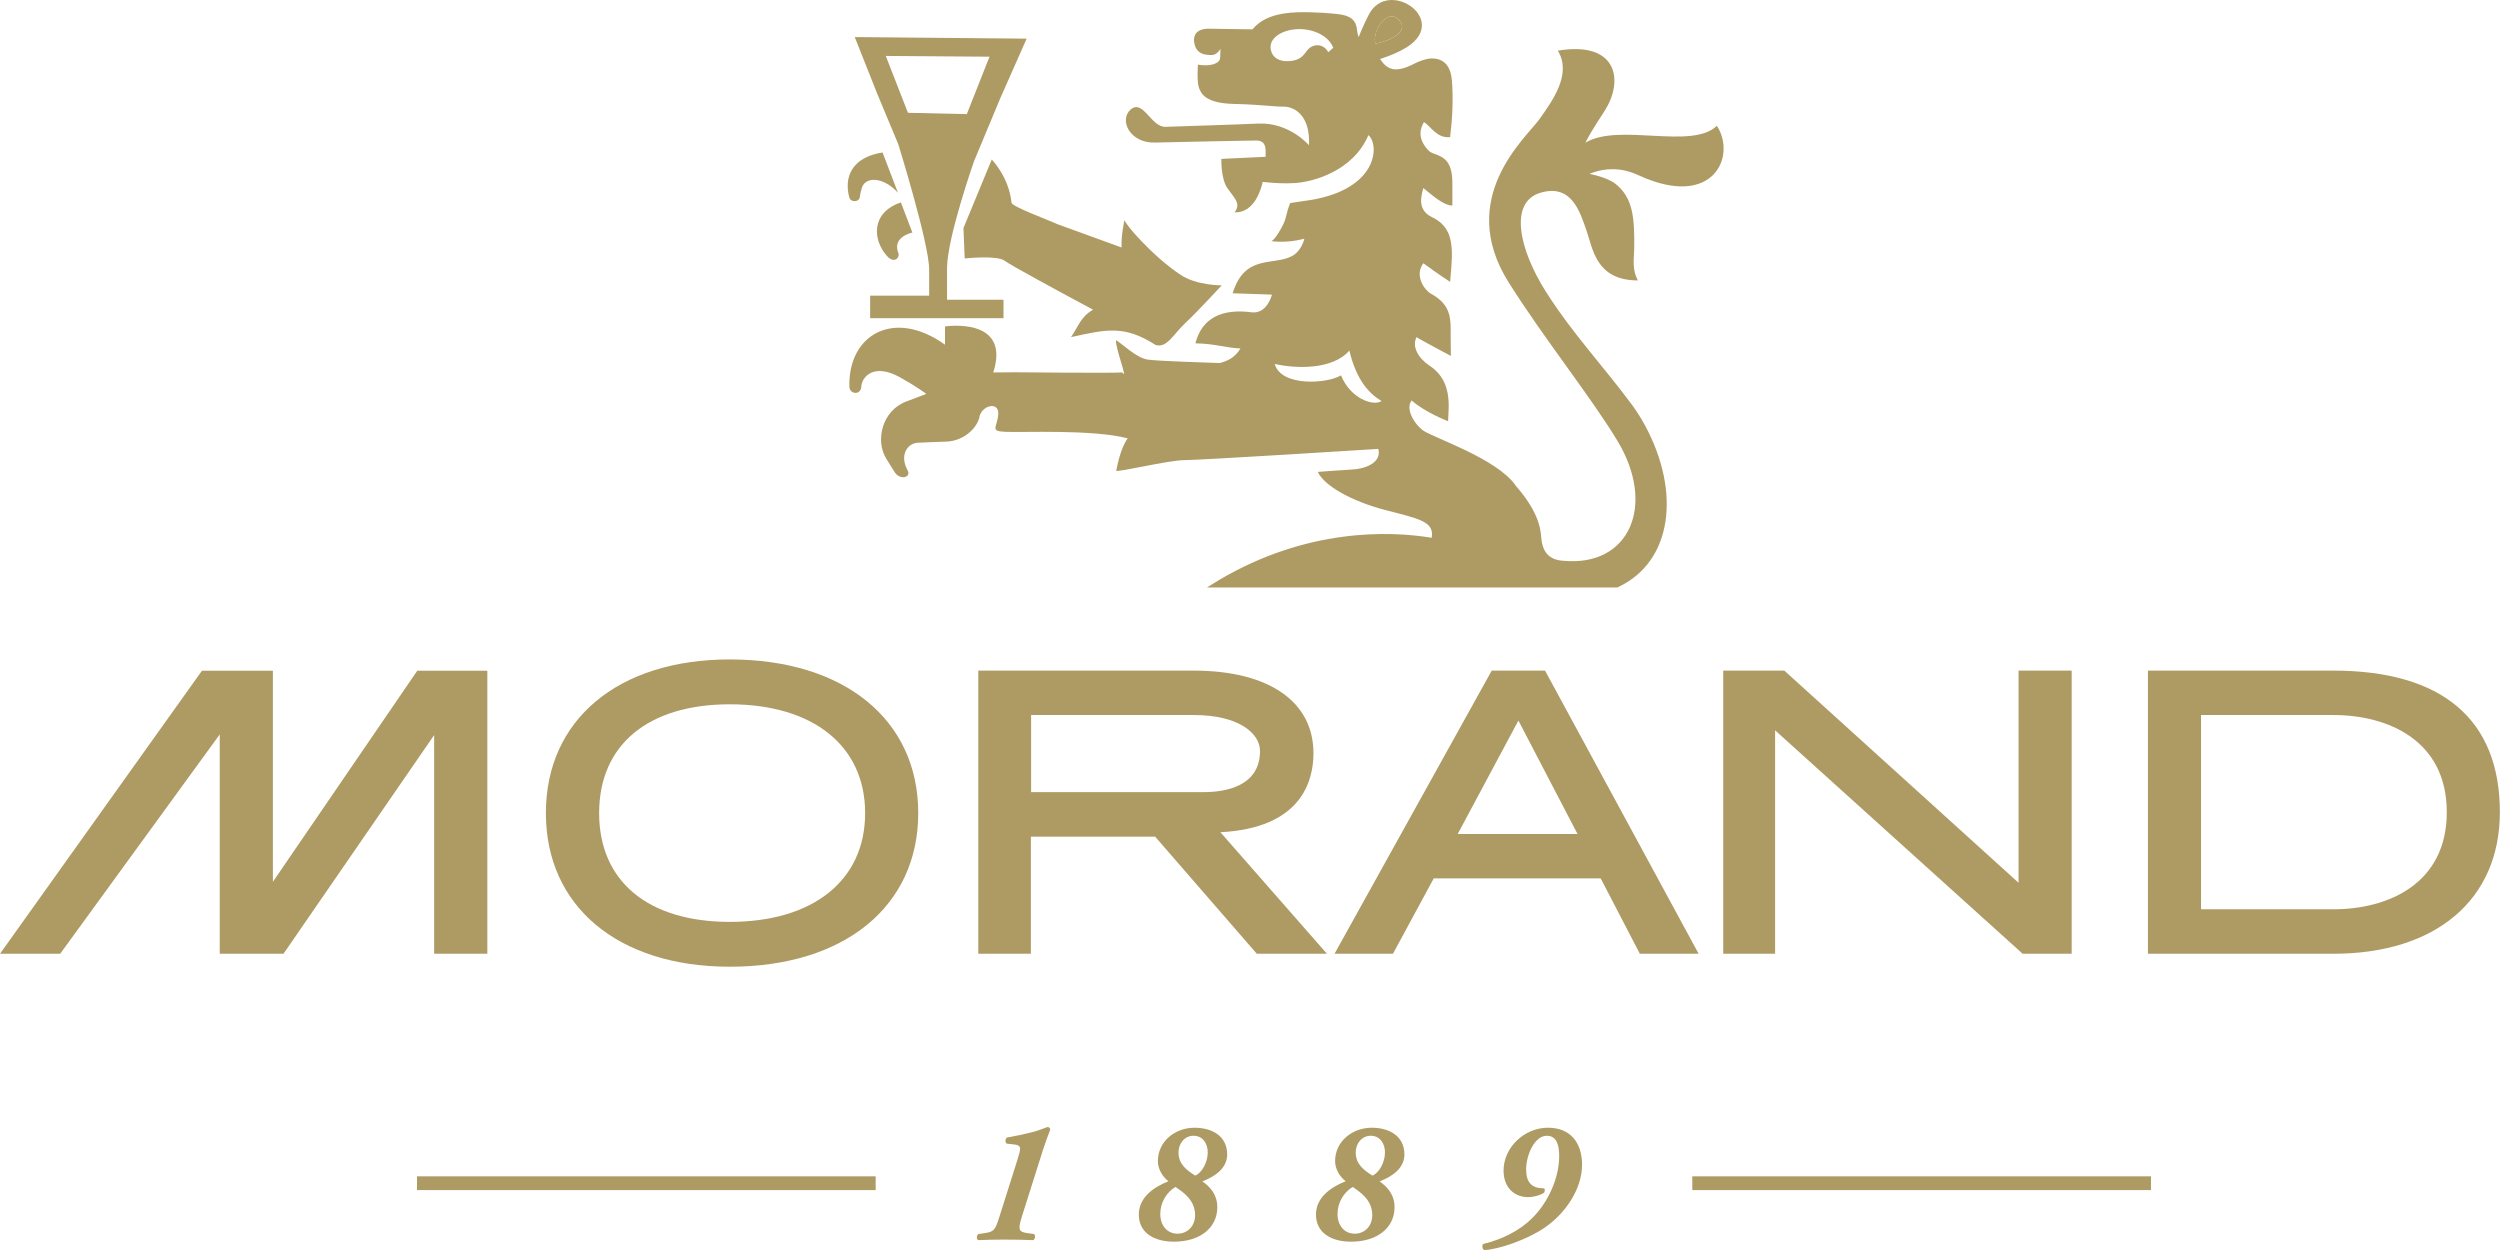 <?xml version="1.0" encoding="UTF-8"?>
<!-- Generator: Adobe Illustrator 16.0.3, SVG Export Plug-In . SVG Version: 6.00 Build 0)  -->
<svg width="600" height="300" enable-background="new 0 0 176 88" version="1.1" viewBox="0 0 600 300" xml:space="preserve" xmlns="http://www.w3.org/2000/svg">
<g transform="matrix(3.409 0 0 3.419 0 -.005)" fill="#ae9a63">
	
		<path d="m51.379 46.291c-7.866 0-12.948 4.233-12.948 10.786 0 6.549 5.082 10.784 12.948 10.784 8.061 0 13.267-4.235 13.267-10.784 0-6.553-5.206-10.786-13.267-10.786zm0 18.423c-5.761 0-9.199-2.853-9.199-7.637 0-4.781 3.438-7.636 9.199-7.636 5.879 0 9.528 2.925 9.528 7.636 1e-3 4.714-3.648 7.637-9.528 7.637z"/>
		<path d="m164.27 47.076h-13.051v19.875h13.051c7.23 0 11.725-3.807 11.725-9.942 0-6.5-4.06-9.933-11.725-9.933zm0 16.754h-9.313v-13.637h9.313c3.863 0 7.988 1.79 7.988 6.815 1e-3 5.028-4.124 6.822-7.988 6.822z"/>
		<polygon points="145.85 47.076 142.11 47.076 142.11 61.968 125.62 47.076 121.32 47.076 121.32 66.951 124.97 66.951 124.97 51.267 142.31 66.872 142.39 66.951 145.85 66.951"/>
		<path d="m92.47 52.878c0-3.639-3.154-5.802-8.431-5.802h-15.166v19.875h3.702v-8.221h8.748l7.158 8.221h4.938l-7.501-8.531c5.675-0.289 6.552-3.56 6.552-5.542zm-19.878-2.685h11.448c3.212 0 4.667 1.31 4.667 2.525 0 2.512-2.488 2.887-3.974 2.887h-12.141z"/>
		<polygon points="30.565 66.951 34.31 66.951 34.31 47.084 29.376 47.084 19.212 61.901 19.212 47.084 14.217 47.084 0 66.951 4.237 66.951 15.47 51.554 15.47 66.951 19.959 66.951 30.565 51.601"/>
		<path d="m105.02 47.076-11.066 19.873h4.114l2.868-5.286h11.757l2.754 5.288h4.14l-10.813-19.875zm6.04 11.468h-8.435l4.274-7.962z"/>
	
	
		
			<path d="m98.372 1.297c-0.868-0.667-1.832 1.14-1.524 1.763 1.476-0.284 2.391-1.092 1.524-1.763z"/>
			<path d="m83.116 19.294c-1.994-1.321-3.953-3.608-3.953-3.857-0.202 1.048-0.205 1.34-0.205 1.938l-4.527-1.642c-0.705-0.329-3.187-1.218-3.22-1.509-0.188-1.818-1.39-3.025-1.39-3.025l-1.993 4.812 0.089 2.133s2.285-0.247 2.813 0.162c0.363 0.286 4.022 2.258 6.222 3.435-0.864 0.493-1.021 1.153-1.551 1.925 2.559-0.562 3.762-0.841 5.953 0.549 0.792 0.247 1.235-0.734 2.109-1.554 0.882-0.821 2.548-2.63 2.548-2.63s-1.765 0.016-2.895-0.737z"/>
		
		<path d="m60.641 13.321c0.165-0.948 1.494-0.976 2.576 0.208l-1.084-2.825c-2.641 0.431-2.608 2.272-2.327 3.185 0.1 0.331 0.666 0.304 0.722-0.036 0.012-0.078 0.076-0.461 0.113-0.532z"/>
		<path d="m63.425 14.211 0.809 2.117s-1.385 0.268-1.015 1.362c0.193 0.358-0.239 0.857-0.742 0.314-1.084-1.171-1.147-3.095 0.948-3.793z"/>
		<path d="m66.674 18.834c0-2.136 1.903-7.523 1.903-7.523l1.831-4.381 1.869-4.216-12.1-0.11 1.59 3.998 1.469 3.51s2.179 6.982 2.179 8.814v1.832h-4.155v1.578h9.388v-1.296h-3.974v-2.206zm-4.314-14.906 7.304 0.053-1.599 4.031-4.144-0.093z"/>
		<path d="m120.87 8.831c-1.757 1.713-6.896-0.231-9.255 1.187 0.508-1.005 1.223-1.998 1.449-2.388 1.26-2.127 0.683-4.758-3.39-4.072 1.014 1.646-0.399 3.55-1.305 4.823-0.913 1.275-5.916 5.517-2.143 11.465 2.482 3.927 5.734 7.953 7.64 11.091 2.756 4.548 0.835 8.873-3.812 8.428-1.037-0.06-1.49-0.666-1.554-1.697-0.047-0.721-0.315-1.893-1.789-3.57-0.014-0.01-0.016-0.023-0.02-0.034-1.322-1.882-5.805-3.344-6.498-3.843-0.697-0.509-1.254-1.59-0.805-2.11 0.889 0.813 2.559 1.46 2.559 1.46s0.014-0.29 0.031-0.653c0.092-1.54-0.297-2.568-1.351-3.26-0.741-0.489-1.26-1.316-0.899-1.992 0.097 0.095 2.417 1.319 2.417 1.319s-6e-3 -0.552-0.015-1.233c-0.011-1.25 0.149-2.3-1.393-3.135-0.439-0.242-1.184-1.253-0.531-2.138 0.969 0.721 1.885 1.307 1.885 1.307s0.047-0.506 0.086-1.031c0.133-1.73-0.021-2.887-1.387-3.523-1.024-0.497-0.736-1.489-0.584-2.03 0.385 0.28 1.346 1.228 2.044 1.228v-1.584c0-1.595-0.661-1.83-1.316-2.065-0.159-0.06-0.289-0.131-0.383-0.233-0.84-0.895-0.51-1.621-0.305-1.971 0.466 0.245 0.878 1.148 1.845 1.051 0.159-1.328 0.231-2.59 0.127-3.97-0.074-0.928-0.494-1.579-1.456-1.552-0.391 0.012-0.883 0.207-1.186 0.362-1.369 0.707-1.922 0.41-2.418-0.323 0.777-0.252 1.236-0.47 1.582-0.653 3.656-1.943-1.04-5.189-2.397-2.416-0.347 0.652-0.689 1.521-0.689 1.521-0.245-0.455 0.144-1.382-1.348-1.592-0.443-0.058-1.791-0.18-2.979-0.14-1.288 0.042-2.435 0.331-3.148 1.197-0.447 0-2.645-0.04-3.031-0.045-0.866-0.017-1.124 0.415-1.086 0.861 0.095 1.078 1.028 0.968 1.242 0.987 0.399 0 0.615-0.441 0.615-0.441s0 0.632-0.035 0.731c-0.099 0.329-0.735 0.529-1.549 0.383 0 0-0.084 1.181 0.07 1.613 0.155 0.431 0.464 1.095 2.45 1.145 1.994 0.047 2.7 0.191 3.513 0.191 0.818 0 1.887 0.668 1.787 2.709 0 0-1.379-1.616-3.567-1.521-2.187 0.098-5.527 0.187-6.531 0.229-1.008 0.038-1.573-1.944-2.44-1.229-0.862 0.713-0.103 2.376 1.681 2.334 1.788-0.05 6.834-0.144 7.137-0.144 0.307 0 0.666 0.094 0.666 0.716v0.427l-3.114 0.146s-0.047 1.376 0.416 2.043c0.454 0.667 1.013 1.093 0.506 1.712 1.424 0.05 1.88-1.665 1.985-2.138 0.875 0.092 1.629 0.123 2.272 0.079 1.29-0.079 4.102-0.844 5.173-3.365 0.82 0.716 0.67 3.992-4.584 4.63-0.294 0.036-0.601 0.101-0.924 0.139-0.306 0.761-0.24 0.992-0.486 1.49-0.569 1.131-0.843 1.185-0.843 1.185s1.049 0.169 2.326-0.17c0 0-0.18 0.87-0.903 1.235-1.322 0.67-3.298-0.162-4.145 2.595 1.674 0.049 2.766 0.094 2.766 0.094s-0.332 1.383-1.441 1.239c-2.032-0.266-3.481 0.364-3.948 2.179 1.351 0.019 2.247 0.332 3.174 0.36-0.409 0.68-0.972 0.897-1.459 1.023-0.888-0.04-4.299-0.125-5.093-0.245-0.787-0.125-1.78-1.116-2.213-1.361-0.044 0.582 0.886 2.909 0.445 2.265-0.748 0.057-7.602-0.011-7.602-0.011l-1.481 0.013c1.268-3.947-3.4-3.229-3.4-3.229v1.28c-3.591-2.574-6.832-0.697-6.731 2.947 0.011 0.53 0.798 0.631 0.838 0 0.034-0.652 0.841-1.716 2.765-0.636 1.231 0.691 1.817 1.145 1.817 1.145-0.255 0.091-1.123 0.427-1.374 0.516-1.747 0.625-2.251 2.769-1.439 4.044 0.309 0.488 0.367 0.608 0.594 0.949 0.387 0.574 1.165 0.338 0.906-0.131-0.614-1.107 8e-3 -1.901 0.679-1.95 0.234-0.021 1.822-0.071 2.085-0.083 0.916-0.041 1.928-0.642 2.261-1.613 0.103-0.932 1.409-1.253 1.35-0.321-0.057 0.934-0.633 1.197 0.484 1.249 1.107 0.063 6.161-0.192 8.631 0.46-0.541 0.718-0.767 2.106-0.812 2.268-0.047 0.163 3.688-0.739 4.791-0.739 1.093 0 13.637-0.783 13.662-0.79 0.253 0.958-0.902 1.416-1.918 1.453-0.583 0.025-2.342 0.163-2.342 0.163 0.464 1.003 2.435 2.068 4.713 2.665 2.375 0.62 3.514 0.8 3.304 1.959-3.006-0.501-8.808-0.658-14.95 2.952-0.306 0.181-0.597 0.361-0.875 0.537h28.888c3.889-1.763 4.507-6.706 1.937-11.413-0.267-0.481-0.555-0.939-0.859-1.358-2.016-2.73-4.226-5.04-6.11-8.01-1.886-2.972-2.595-6.253-0.39-6.923 2.208-0.666 2.796 1.339 3.247 2.613 0.459 1.276 0.648 3.537 3.635 3.537-0.439-0.781-0.274-1.603-0.265-2.18 0.039-2.308-0.114-3.631-1.302-4.587-0.615-0.496-1.844-0.708-1.844-0.708s0.883-0.441 2.053-0.309c0.604 0.065 1.059 0.244 1.468 0.431 5.201 2.356 6.841-1.376 5.445-3.502zm-27.354-5.166c-0.372-0.645-1.041-0.565-1.368-0.257-0.33 0.311-0.408 0.804-1.359 0.88-0.947 0.078-1.34-0.459-1.34-0.989 0-0.738 0.972-1.254 2.022-1.254 1.003-7e-3 2.065 0.467 2.392 1.309zm4.857-2.368c0.867 0.67-0.048 1.479-1.524 1.763-0.307-0.622 0.656-2.429 1.524-1.763zm-3.966 25.05c-0.899 0.58-4.214 0.837-4.664-0.8 1.491 0.346 4.097 0.417 5.252-0.939 0.525 2.156 1.417 3.026 2.269 3.546-0.593 0.382-2.19-0.172-2.857-1.807z"/>
	
	
		<path d="m70.875 80.279c-0.125-0.074-0.11-0.368 0.028-0.43 0.56-0.098 1.159-0.221 1.699-0.356 0.51-0.119 1.112-0.381 1.149-0.381 0.11 0 0.182 0.09 0.194 0.171-0.146 0.357-0.352 0.936-0.515 1.427l-1.494 4.71c-0.288 0.934-0.204 1.053 0.406 1.143l0.449 0.06c0.126 0.063 0.088 0.382-0.056 0.431-0.614-0.025-1.3-0.038-2.055-0.038-0.658 0-1.263 0.013-1.824 0.038-0.132-0.11-0.097-0.356 0.033-0.431l0.43-0.06c0.658-0.1 0.747-0.209 1.039-1.143l1.235-3.891c0.184-0.576 0.222-0.735 0.222-0.882 0.013-0.186-0.134-0.281-0.391-0.307z"/>
		<path d="m80.175 85.262c0-1.154 0.949-1.89 2.086-2.344-0.452-0.343-0.745-0.885-0.745-1.411 0-1.387 1.211-2.344 2.581-2.344 1.225 0 2.299 0.575 2.299 1.878 0 0.981-0.896 1.569-1.748 1.886 0.563 0.394 1.052 0.936 1.052 1.819 0 1.447-1.22 2.416-3.056 2.416-1.395 0-2.469-0.625-2.469-1.9zm2.576-1.942c-0.61 0.369-1.065 1.083-1.065 1.894 0 0.785 0.455 1.387 1.223 1.387 0.674 0 1.228-0.516 1.228-1.303-1e-3 -1.031-0.783-1.581-1.386-1.978zm2.276-2.425c0-0.615-0.344-1.168-1.001-1.168-0.627 0-1.057 0.542-1.057 1.168 0 0.835 0.578 1.25 1.177 1.629 0.465-0.193 0.881-0.92 0.881-1.629z"/>
		<path d="m92.647 85.262c0-1.154 0.955-1.89 2.09-2.344-0.453-0.343-0.743-0.885-0.743-1.411 0-1.387 1.214-2.344 2.579-2.344 1.222 0 2.301 0.575 2.301 1.878 0 0.981-0.895 1.569-1.751 1.886 0.561 0.394 1.056 0.936 1.056 1.819 0 1.447-1.223 2.416-3.063 2.416-1.395 0-2.469-0.625-2.469-1.9zm2.585-1.942c-0.616 0.369-1.067 1.083-1.067 1.894 0 0.785 0.451 1.387 1.22 1.387 0.674 0 1.225-0.516 1.225-1.303 0-1.031-0.785-1.581-1.378-1.978zm2.272-2.425c0-0.615-0.346-1.168-1-1.168-0.629 0-1.059 0.542-1.059 1.168 0 0.835 0.579 1.25 1.176 1.629 0.469-0.193 0.883-0.92 0.883-1.629z"/>
		<path d="m111.38 81.764c0 1.67-1.14 3.411-2.677 4.442-1.237 0.835-3.242 1.511-4.208 1.544-0.136-0.06-0.182-0.314-0.074-0.427 1.405-0.333 2.63-0.994 3.449-1.817 1.104-1.078 1.898-2.798 1.898-4.331 0-0.661-0.109-1.448-0.869-1.448-0.893 0-1.456 1.411-1.456 2.344 0 0.714 0.208 1.055 0.61 1.24 0.173 0.073 0.359 0.1 0.662 0.108 0.052 0.049 0.052 0.199 0 0.298-0.269 0.194-0.795 0.319-1.113 0.319-1.041 0-1.749-0.716-1.749-1.867 0-1.595 1.432-3.006 3.134-3.006 1.552 0 2.393 1.029 2.393 2.601z"/>
	
	<rect x="29.359" y="82.575" width="32.289" height=".966"/>
	<rect x="119.14" y="82.575" width="32.292" height=".966"/>
</g>
</svg>
